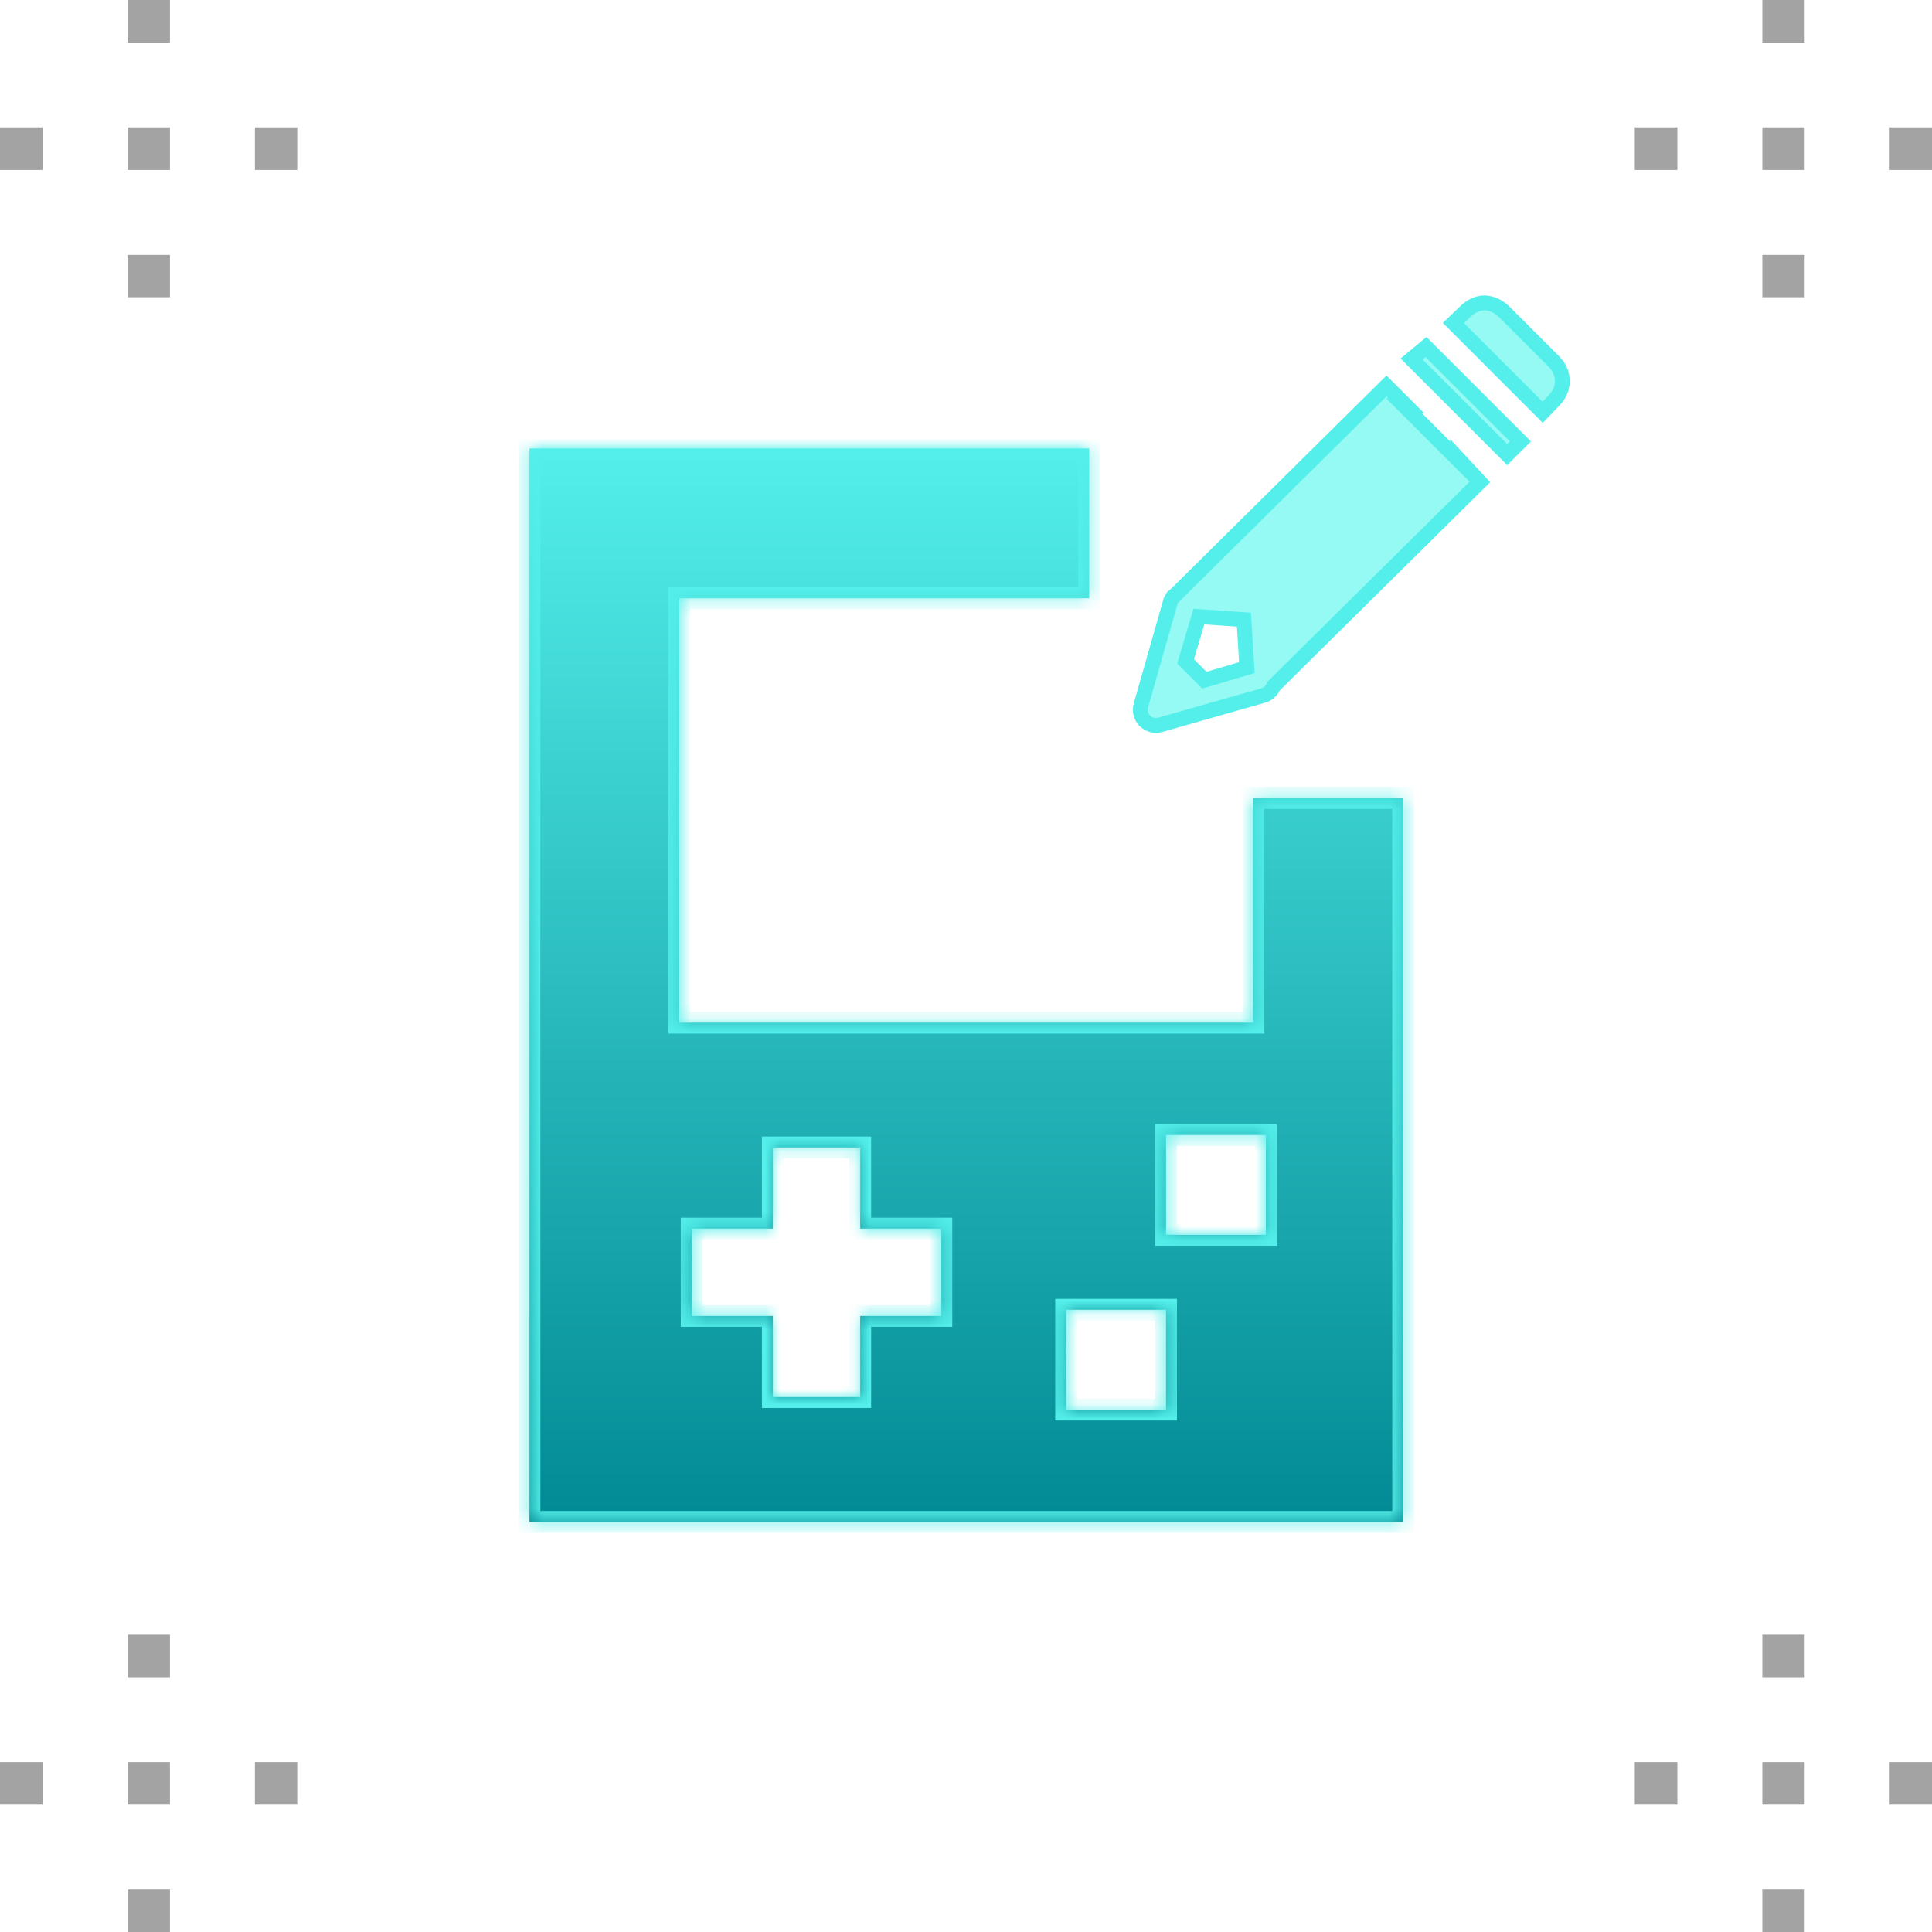 <svg width="130" height="130" viewBox="0 0 130 130" fill="none" xmlns="http://www.w3.org/2000/svg">
<g clip-path="url(#clip0_2169_9098)">
<path d="M127.151 8.566H130V11.434H127.151V8.566ZM118.585 17.151H121.434V20H118.585V17.151ZM118.585 8.566H121.434V11.434H118.585V8.566ZM118.585 0H121.434V2.868H118.585V0ZM110 8.566H112.868V11.434H110V8.566Z" fill="#A3A3A3"/>
<path d="M17.151 8.566H20V11.434H17.151V8.566ZM8.585 17.151H11.434V20H8.585V17.151ZM8.585 8.566H11.434V11.434H8.585V8.566ZM8.585 0H11.434V2.868H8.585V0ZM0 8.566H2.868V11.434H0V8.566Z" fill="#A3A3A3"/>
<path d="M127.151 118.566H130V121.434H127.151V118.566ZM118.585 127.151H121.434V130H118.585V127.151ZM118.585 118.566H121.434V121.434H118.585V118.566ZM118.585 110H121.434V112.868H118.585V110ZM110 118.566H112.868V121.434H110V118.566Z" fill="#A3A3A3"/>
<path d="M17.151 118.566H20V121.434H17.151V118.566ZM8.585 127.151H11.434V130H8.585V127.151ZM8.585 118.566H11.434V121.434H8.585V118.566ZM8.585 110H11.434V112.868H8.585V110ZM0 118.566H2.868V121.434H0V118.566Z" fill="#A3A3A3"/>
<path d="M94.627 27.309H94.479L95.332 28.162L97.227 30.058L98.08 30.911V30.824L99.575 32.431L85.765 46.097L85.702 46.158L85.665 46.236C85.597 46.379 85.497 46.506 85.374 46.605C85.251 46.705 85.107 46.776 84.953 46.812L84.942 46.815L84.933 46.818L78.105 48.762L78.095 48.766C77.912 48.822 77.716 48.827 77.529 48.781C77.343 48.735 77.173 48.639 77.037 48.503C76.902 48.367 76.806 48.197 76.76 48.011C76.725 47.871 76.719 47.727 76.742 47.586L76.775 47.446L76.778 47.435L78.723 40.607L78.731 40.578C78.763 40.429 78.827 40.29 78.917 40.167L79.006 40.124L79.072 40.045C79.114 39.995 79.16 39.95 79.21 39.908L79.227 39.895L79.242 39.879L93.291 25.974L94.627 27.309ZM80.556 41.872L79.859 44.215L79.774 44.501L79.984 44.712L80.831 45.557L81.041 45.767L81.326 45.683L83.519 45.035L83.901 44.922L83.876 44.524L83.727 42.132L83.699 41.694L83.261 41.664L81.069 41.516L80.669 41.489L80.556 41.872ZM102.305 29.704L101.417 30.592L94.982 24.157L95.953 23.352L102.305 29.704ZM99.874 20.384C100.324 20.384 100.818 20.589 101.214 20.985L104.554 24.325C105.315 25.087 105.315 26.196 104.554 26.958L104.546 26.966L103.802 27.741L97.797 21.736L98.573 20.995L98.581 20.987C98.987 20.582 99.436 20.384 99.874 20.384Z" fill="#95FAF3" stroke="#54EFEA"/>
<mask id="path-6-inside-1_2169_9098" fill="white">
<path d="M73.289 40.255H45.704V68.811H84.339V53.694H94.418V102.408H35.625V30.176H73.289V40.255ZM71.74 94.848H78.46V88.129H71.74V94.848ZM52.003 82.67H46.544V88.549H52.003V94.008H57.882V88.549H63.342V82.67H57.882V77.211H52.003V82.67ZM78.46 83.09H85.179V76.371H78.46V83.09Z"/>
</mask>
<path d="M73.289 40.255H45.704V68.811H84.339V53.694H94.418V102.408H35.625V30.176H73.289V40.255ZM71.74 94.848H78.46V88.129H71.74V94.848ZM52.003 82.67H46.544V88.549H52.003V94.008H57.882V88.549H63.342V82.67H57.882V77.211H52.003V82.67ZM78.46 83.09H85.179V76.371H78.46V83.09Z" fill="url(#paint0_linear_2169_9098)"/>
<path d="M73.289 40.255V40.99H74.024V40.255H73.289ZM45.704 40.255V39.521H44.969V40.255H45.704ZM45.704 68.811H44.969V69.546H45.704V68.811ZM84.339 68.811V69.546H85.074V68.811H84.339ZM84.339 53.694V52.959H83.604V53.694H84.339ZM94.418 53.694H95.153V52.959H94.418V53.694ZM94.418 102.408V103.143H95.153V102.408H94.418ZM35.625 102.408H34.89V103.143H35.625V102.408ZM35.625 30.176V29.442H34.89V30.176H35.625ZM73.289 30.176H74.024V29.442H73.289V30.176ZM71.74 94.848H71.005V95.583H71.74V94.848ZM78.46 94.848V95.583H79.195V94.848H78.46ZM78.46 88.129H79.195V87.395H78.46V88.129ZM71.74 88.129V87.395H71.005V88.129H71.74ZM52.003 82.67V83.404H52.738V82.67H52.003ZM46.544 82.67V81.935H45.809V82.67H46.544ZM46.544 88.549H45.809V89.284H46.544V88.549ZM52.003 88.549H52.738V87.814H52.003V88.549ZM52.003 94.008H51.268V94.743H52.003V94.008ZM57.882 94.008V94.743H58.617V94.008H57.882ZM57.882 88.549V87.814H57.147V88.549H57.882ZM63.342 88.549V89.284H64.077V88.549H63.342ZM63.342 82.67H64.077V81.935H63.342V82.67ZM57.882 82.67H57.147V83.404H57.882V82.67ZM57.882 77.211H58.617V76.476H57.882V77.211ZM52.003 77.211V76.476H51.268V77.211H52.003ZM78.46 83.09H77.725V83.824H78.46V83.09ZM85.179 83.09V83.824H85.914V83.09H85.179ZM85.179 76.371H85.914V75.636H85.179V76.371ZM78.46 76.371V75.636H77.725V76.371H78.46ZM73.289 40.255V39.521H45.704V40.255V40.99H73.289V40.255ZM45.704 40.255H44.969V68.811H45.704H46.439V40.255H45.704ZM45.704 68.811V69.546H84.339V68.811V68.076H45.704V68.811ZM84.339 68.811H85.074V53.694H84.339H83.604V68.811H84.339ZM84.339 53.694V54.429H94.418V53.694V52.959H84.339V53.694ZM94.418 53.694H93.683V102.408H94.418H95.153V53.694H94.418ZM94.418 102.408V101.673H35.625V102.408V103.143H94.418V102.408ZM35.625 102.408H36.36V30.176H35.625H34.89V102.408H35.625ZM35.625 30.176V30.911H73.289V30.176V29.442H35.625V30.176ZM73.289 30.176H72.554V40.255H73.289H74.024V30.176H73.289ZM71.74 94.848V95.583H78.46V94.848V94.113H71.74V94.848ZM78.46 94.848H79.195V88.129H78.46H77.725V94.848H78.46ZM78.46 88.129V87.395H71.74V88.129V88.864H78.46V88.129ZM71.74 88.129H71.005V94.848H71.74H72.475V88.129H71.74ZM52.003 82.67V81.935H46.544V82.67V83.404H52.003V82.67ZM46.544 82.67H45.809V88.549H46.544H47.279V82.67H46.544ZM46.544 88.549V89.284H52.003V88.549V87.814H46.544V88.549ZM52.003 88.549H51.268V94.008H52.003H52.738V88.549H52.003ZM52.003 94.008V94.743H57.882V94.008V93.273H52.003V94.008ZM57.882 94.008H58.617V88.549H57.882H57.147V94.008H57.882ZM57.882 88.549V89.284H63.342V88.549V87.814H57.882V88.549ZM63.342 88.549H64.077V82.67H63.342H62.607V88.549H63.342ZM63.342 82.67V81.935H57.882V82.67V83.404H63.342V82.67ZM57.882 82.67H58.617V77.211H57.882H57.147V82.67H57.882ZM57.882 77.211V76.476H52.003V77.211V77.945H57.882V77.211ZM52.003 77.211H51.268V82.67H52.003H52.738V77.211H52.003ZM78.46 83.09V83.824H85.179V83.09V82.355H78.46V83.09ZM85.179 83.09H85.914V76.371H85.179H84.444V83.09H85.179ZM85.179 76.371V75.636H78.46V76.371V77.106H85.179V76.371ZM78.46 76.371H77.725V83.09H78.46H79.195V76.371H78.46Z" fill="#54EFEA" mask="url(#path-6-inside-1_2169_9098)"/>
</g>
<defs>
<linearGradient id="paint0_linear_2169_9098" x1="65.022" y1="30.176" x2="65.022" y2="102.408" gradientUnits="userSpaceOnUse">
<stop stop-color="#54EFEA"/>
<stop offset="1" stop-color="#028A94"/>
</linearGradient>
<clipPath id="clip0_2169_9098">
<rect width="130" height="130" fill="white"/>
</clipPath>
</defs>
</svg>
